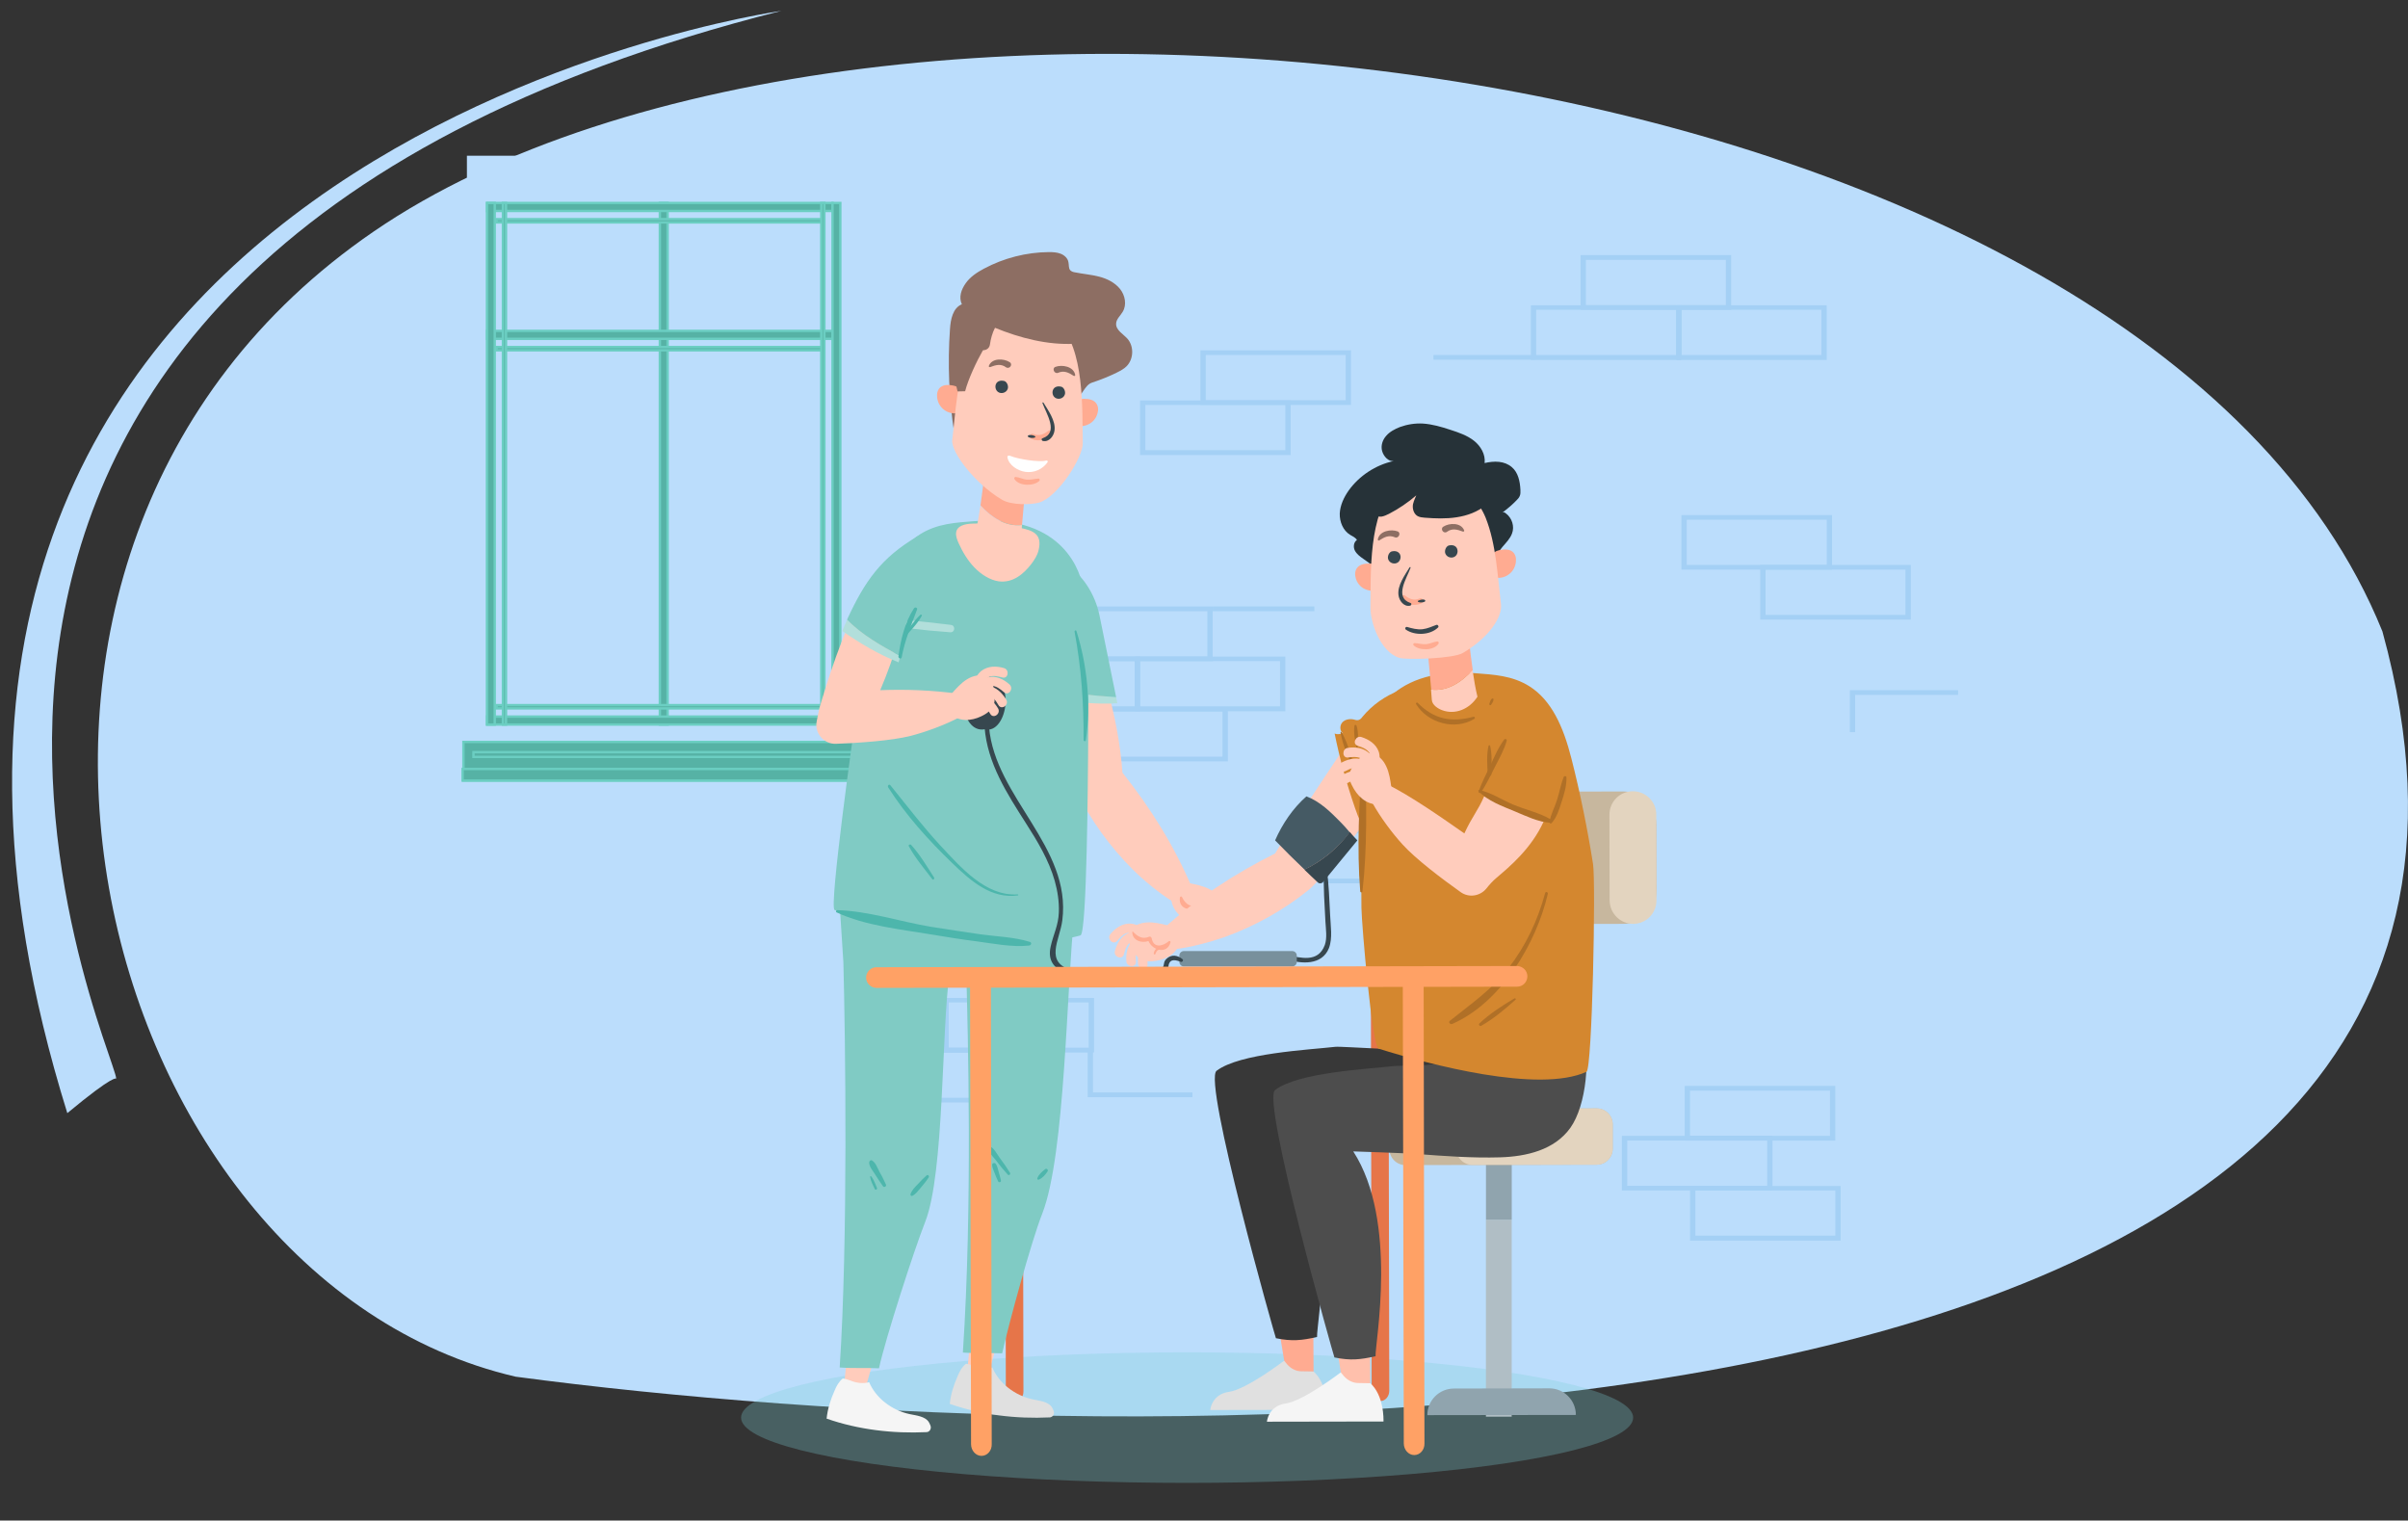 <svg version="1.1" id="Layer_1" xmlns="http://www.w3.org/2000/svg" x="0" y="0" viewBox="0 0 1176.9 743.1" xml:space="preserve"><rect x="0" y="0" width="1176.9" height="743.1" fill="#333333" stroke="none"/><style>.st0{fill:#bbddfc}.st2{fill:#8ac2ed}.st3{fill:#56b2a5;stroke:#6bcec2;stroke-width:1.165;stroke-miterlimit:10}.st5{fill:#c7b79e}.st6{fill:#e3d4bf}.st8{fill:#90a4ae}.st9{fill:#e67549}.st10{fill:#ffab91}.st12{fill:#e0e0e0}.st15{fill:#f5f5f5}.st16{fill:#263238}.st17{fill:#ffccbc}.st18{fill:#b2dfdb}.st19{fill:#80cbc4}.st20{fill:#d4872f}.st21{fill:#4db6ac}.st22{fill:#8d6e63}.st24{fill:#37474f}.st25{fill:#b07027}.st28{fill:#ffa165}</style><path class="st0" d="M1164.4 308.6C1281.1 731.8 549.3 712.5 252 672.8 44.5 624.5-47.4 270.6 182.7 113.1c241.8-165.6 866.1-90.8 981.7 195.5z"/><path class="st0" d="M228.2 76.1h186.7v270.5H228.2z"/><g opacity=".47"><path class="st2" d="M790.2 431.7h-73.6V405h73.6v26.7zm-71-2.3h68.4v-22.1h-68.4v22.1zM821.8 175.9h-73.6v-26.7h73.6v26.7zm-71-2.4h68.4v-22.1h-68.4v22.1z"/><path class="st2" d="M846.1 151.4h-73.6v-26.7h73.6v26.7zm-71-2.3h68.4V127h-68.4v22.1z"/><path class="st2" d="M892.8 175.9h-73.6v-26.7h73.6v26.7zm-71-2.4h68.4v-22.1h-68.4v22.1zM628.2 347.6h-73.6v-26.7h73.6v26.7zm-71-2.4h68.4v-22.1h-68.4v22.1z"/><path class="st2" d="M600.1 372.1h-73.6v-26.7h73.6v26.7zm-71-2.3h68.4v-22.1h-68.4v22.1z"/><path class="st2" d="M557.2 347.6h-73.6v-26.7h73.6v26.7zm-71-2.4h68.4v-22.1h-68.4v22.1zM866.3 581.8h-73.6v-26.7h73.6v26.7zm-71-2.3h68.4v-22.1h-68.4v22.1z"/><path class="st2" d="M899.6 606.3H826v-26.7h73.6v26.7zm-71-2.4H897v-22.1h-68.4v22.1zM897 557.4h-73.6v-26.7H897v26.7zm-71-2.3h68.4V533H826v22.1zM592.7 323.1h-73.6v-26.7h73.6v26.7zm-71-2.3h68.4v-22.1h-68.4v22.1zM767.7 464.4h-73.6v-26.7h73.6v26.7zm-71-2.4h68.4v-22.1h-68.4V462zM534.7 514.4h-73.6v-26.7h73.6v26.7zm-71-2.4h68.4v-22.1h-68.4V512z"/><path class="st2" d="M492.1 538.8h-64.8v-26.7h64.9v26.7h-.1zm-62.5-2.3h60.3v-22.1h-60.3v22.1zM895.4 278.4h-73.6v-26.7h73.6v26.7zm-71-2.3h68.4V254h-68.4v22.1z"/><path class="st2" d="M933.9 302.8h-73.6v-26.7h73.6v26.7zm-71-2.3h68.4v-22.1h-68.4v22.1zM660.3 197.9h-73.6v-26.7h73.6v26.7zm-71-2.3h68.4v-22.1h-68.4v22.1z"/><path class="st2" d="M630.8 222.4h-73.6v-26.7h73.6v26.7zm-71-2.4h68.4v-22.1h-68.4V220zM719.2 431.7h-73.6V405h73.6v26.7zm-71-2.3h68.4v-22.1h-68.4v22.1zM906.7 357.8h-2.6v-20.5H957v2.3h-50.3z"/><g><path class="st2" d="M592.7 296.4h49.7v2.3h-49.7z"/></g><g><path class="st2" d="M700.6 173.5h49.7v2.3h-49.7z"/></g><g><path class="st2" d="M582.8 536.2h-51.2v-22.9h2.6v20.6h48.6z"/></g></g><path class="st0" d="M32.9 544C-113.3 74.5 381.9 5.3 381.9 5.3-123.9 132.7 56.8 513.8 56.8 527.2c0 0-.4-2.7-23.9 16.8z"/><path class="st3" d="M226.5 362.6h195.8v18.8H226.5z"/><path class="st3" d="M226.1 375.8h196.6v5.7H226.1zM231.4 367.6h186v2.3h-186zM322.5 99.2h3.8v254.9h-3.8z"/><g><path class="st3" d="M238.1 99.2h168.8v3.9H238.1zM242.7 107.1h159.7v1.6H242.7zM238.1 161.7h168.8v3.9H238.1zM242.7 169.6h159.7v1.6H242.7zM238.1 350.2h168.8v3.9H238.1zM242.7 344.6h159.7v1.6H242.7z"/><g><path class="st3" d="M406.9 99.2h3.8v254.9h-3.8zM401.4 99.2h1.5v254.9h-1.5z"/></g><g><path class="st3" d="M238 99.2h3.8v254.9H238zM245.8 99.2h1.5v254.9h-1.5z"/></g></g><g><ellipse cx="580.2" cy="692.8" rx="218" ry="31.9" opacity=".29" fill="#7cd0d8"/><path class="st5" d="M747.1 451.6l46.3-.1c9 0 16.3-7.3 16.2-16.3l-.1-32.2c0-9-7.3-16.3-16.3-16.2l-46.3.1c-4 0-7.2 3.2-7.2 7.2l.1 50.4c.1 3.9 3.4 7.1 7.3 7.1z"/><path class="st6" d="M798.2 451.5c6.3 0 11.4-5.1 11.4-11.5l-.1-41.9c0-6.3-5.1-11.4-11.5-11.4-6.3 0-11.4 5.1-11.4 11.5l.1 41.9c.1 6.3 5.2 11.4 11.5 11.4z"/><path transform="translate(-1.264 1.446)" fill="#b0bec5" d="M727.5 594.6h12.6v96.3h-12.6z"/><path transform="translate(-1.14 1.45)" class="st8" d="M727.4 561.4H740v33.2h-12.6z"/><path class="st5" d="M686.9 569.4l93.5-.2c4.3 0 7.8-3.5 7.8-7.8v-11.9c0-4.3-3.5-7.8-7.8-7.8l-93.5.2c-4.3 0-7.8 3.5-7.8 7.8v11.9c0 4.3 3.5 7.8 7.8 7.8z"/><path class="st6" d="M719.6 569.3l60.8-.1c4.3 0 7.8-3.5 7.8-7.8v-11.9c0-4.3-3.5-7.8-7.8-7.8l-60.8.1c-4.3 0-7.8 3.5-7.8 7.8v11.9c0 4.3 3.5 7.8 7.8 7.8z"/><path class="st8" d="M757.2 678.5l-46.6.1c-7.2 0-13 5.8-13 13l72.6-.1c0-7.2-5.8-13-13-13z"/><path class="st9" d="M491.2 477.2l.4 202.9c0 2.8 1.9 5 4.3 5s4.3-2.3 4.3-5l-.4-202.9h-8.6zM670 476.8l.4 202.9c0 2.8 1.9 5 4.3 5s4.3-2.3 4.3-5l-.4-202.9H670z"/><path class="st10" d="M641.9 652.4l.1 17.9h-13.5l-2.9-17.8z"/><path d="M594.6 523.3c11.3-8.6 44.7-10.2 58-11.7 3.1-.4 43.5 2.8 44.2.6 1.4-4.6 1.1-9 1.3-13.7 7.3 3.4 28.1-1.8 41.2-2.5 2.2-.1 4-1 5.3-2.2h.2c4 13.2 2.1 36.7-5.9 48-7.8 10.9-21.6 14-34.3 14.4-13.5.4-26.9-.6-40.3-1.6-6.5-.5-31.5-1.3-31.5-1.3 22.1 34.1 10.6 93.7 10.9 100.1-7.5 1.7-12.3 2.2-20.1.6-.2-.1-35.8-125.5-29-130.7z" fill="#383838"/><path class="st12" d="M642 670.3s6.5 4.7 6.5 18.7l-57 .1s.6-7.7 9.2-8.9c8.6-1.2 26.9-15.2 26.9-15.2l1.6 1.9c1.8 2 4.3 3.3 7 3.3l5.8.1z"/><path fill="#ffc0ac" d="M669.6 658.1l.1 17.9h-13.5l-2.9-17.9z"/><path d="M623.2 532.7c11.3-8.6 44.7-10.2 58-11.7 3.1-.4 22.2.2 22.9-2.1 1.4-4.6 1.1-9 1.3-13.7 7.3 3.4 15.4 4.8 23.5 4.8 13.2 0 25.9-4 39-4.6 2.2-.1 4-1 5.3-2.2h.2c4 13.2 2.1 36.7-5.9 48-7.8 10.9-21.6 14-34.3 14.4-13.5.4-26.9-.6-40.3-1.6-6.5-.5-31.5-1.3-31.5-1.3 22.1 34.1 10.6 93.7 10.9 100.1-7.5 1.7-12.3 2.2-20.1.6-.2-.1-35.7-125.5-29-130.7z" fill="#4d4d4d"/><path class="st15" d="M669.7 676s6.5 4.7 6.5 18.7l-57 .1s.6-7.7 9.2-8.9c8.6-1.2 26.9-15.2 26.9-15.2l1.6 1.9c1.8 2 4.3 3.3 7 3.3l5.8.1z"/><path class="st16" d="M674.5 277.7c0 .7-1.1.5-1.6.1-2.2-1.6-4.4-3.1-6.6-4.7-1.6-1.1-3.2-2.3-4.1-4s-.6-4.2 1-5.2c-.7-1.2-2.1-1.8-3.3-2.5-3.5-2.1-5.2-6.4-5.1-10.4.2-4.1 2-7.9 4.3-11.2 5.2-7.3 13.3-12.6 22.1-14.5-2.6.4-5-2.3-5.7-4.9-.7-2.6.2-5.4 2-7.4 1.7-2 4.2-3.3 6.7-4.3 3.6-1.3 7.4-1.9 11.2-1.7 4.6.3 9.1 1.6 13.6 3.1 4 1.3 8.1 2.7 11.4 5.3 3.3 2.6 5.7 6.7 5.2 10.9 4.7-1.1 9.7-1.1 13.3 2 3.1 2.6 4 7 4.2 11.1 0 1 .1 2-.3 2.9-.3.9-1 1.6-1.6 2.2-2.1 2.2-4.5 4.2-6.9 6 .7-.4 1.2 0 1.8.5 2.9 2.2 4.2 6.3 2.9 9.7-.9 2.5-2.9 4.5-4.7 6.6-2.6 3.1-4.7 6.7-6.1 10.6l-53.7-.2z"/><path class="st17" d="M540.6 334.8c4.2 13.9 6.9 28.3 8 42.8 13.9 17.5 25.5 36.1 34.2 56.7-4.1 3.2-4.8 4.2-9.5 6.4-6.9-4.3-14.4-10.5-19.7-15.8-11.1-11.1-20.5-24-27.4-38.1-7.5-15.2-9.1-32.9-10.2-49.8l24.6-2.2z"/><path class="st18" d="M546.1 343.7c-10.3.6-21.3-.5-31.4-2.2-.1-2-.2-4-.2-6.1 9.7 3.8 20.7 4.5 31 5.2l.6 3.1z"/><path class="st19" d="M537.4 300.9l8.1 39.8c-10.3-.7-21.4-1.4-31-5.2-.1-13.4-12.4-49.7-7.4-62.2 1.4-3.5 6.7-2.3 12.4 1.3 9.4 5.8 15.7 15.5 17.9 26.3z"/><path class="st17" d="M581.2 431.6c3.5.7 7 1.4 10 3s5.5 4.2 5.9 7.5c.1.9.1 1.8-.3 2.7-.6 1.5-2 2.7-3.3 3.7-2.1 1.7-4.3 3.4-6.8 3.7-2.1.3-4-.5-5.7-1.5-4.8-2.7-8.8-7.1-8.6-12.7l8.8-6.4z"/><path class="st17" d="M590.9 440.7c.9-3.2 4.6-3.2 7.3-2.2 3.8 1.4 5.9 5.1 6.9 8.9.7 2.9-3.6 4.5-4.4 1.6-.6-2.3-1.4-4.8-3.5-6.1-1.7-1-3.5-.4-5.3-.9-.6-.2-1.2-.7-1-1.3z"/><path class="st17" d="M589.6 441.7c2.2-2.4 5.5-.9 7.5 1.1 2.8 2.9 3.1 7.1 2.4 11-.6 2.9-5.2 2.5-4.6-.4.4-2.3.8-4.9-.5-7-1.1-1.6-3-1.9-4.4-3.1-.5-.4-.8-1.1-.4-1.6z"/><path class="st17" d="M586.8 441.5c2.9-1.6 5.5.9 6.7 3.5 1.7 3.7.7 7.8-1.3 11.1-1.5 2.6-5.7.7-4.3-1.9 1.2-2.1 2.4-4.4 1.7-6.8-.5-1.9-2.2-2.8-3.2-4.3-.1-.5-.2-1.3.4-1.6z"/><path class="st17" d="M581 440.2c2.9-1.6 5.5.9 6.7 3.5 1.7 3.7.7 7.8-1.3 11.1-1.5 2.6-5.7.7-4.3-1.9 1.2-2.1 2.4-4.4 1.7-6.8-.5-1.9-2.2-2.8-3.2-4.3-.1-.5-.1-1.3.4-1.6z"/><path class="st10" d="M576.7 438.5c.1-.4.8-.6 1-.1 1.4 3.2 5.1 6.4 8.1 2.3.3-.5 1-.7 1.5-.2 2.4 2.7 5.2 2.2 8.2 1 .1-.1.2.1.2.2-1.7 3.8-6.4 3.3-9.1.8-3.7 3.3-10.9 2.2-9.9-4z"/><path class="st10" d="M580.1 443.6c0-.2.1-.4.3-.4 1.5.2 1.9 2.7 1.3 3.8-.2.4-.7.2-.7-.2 0-.6.1-1.2-.2-1.8-.2-.5-.6-.9-.7-1.4z"/><path class="st17" d="M693 336c-11 1.3-20.8 7.4-27.3 16.3 0 0-36.8 54.9-42.5 64.8-20 10-38.3 22-54.9 37 2.4 4.6 2.6 5.8 5.9 9.8 8-1 17.4-3.5 24.5-6 14.8-5.4 28.7-13.1 40.9-23 12-9.6 64.5-81.4 65.1-94.8.3-3.8-4.9-4.9-11.7-4.1z"/><path class="st17" d="M570.9 452.3c-3.5-.9-7-1.7-10.3-1.5-3.4.2-6.7 1.5-8.5 4.3-.5.7-.8 1.6-.9 2.5-.1 1.6.7 3.3 1.4 4.8 1.2 2.4 2.5 4.9 4.6 6.3 1.8 1.1 3.9 1.2 5.8 1.1 5.5-.4 11-2.7 13.1-7.8l-5.2-9.7z"/><path class="st17" d="M558.3 456.5c.5-3.3-2.8-4.9-5.6-5.1-4-.3-7.5 2.1-10 5.1-1.9 2.3 1.3 5.6 3.3 3.3 1.5-1.8 3.3-3.8 5.8-4 2-.2 3.4 1.1 5.2 1.4.4.2 1.2 0 1.3-.7z"/><path class="st17" d="M559 458c-1-3.1-4.6-3.2-7.3-2.1-3.8 1.5-5.8 5.2-6.8 8.9-.7 2.9 3.6 4.5 4.4 1.6.6-2.3 1.3-4.8 3.5-6.1 1.7-1 3.5-.5 5.3-1 .6-.2 1.1-.7.9-1.3z"/><path class="st17" d="M561.7 459c-1.9-2.7-5.4-1.5-7.6.3-3.1 2.6-3.9 6.8-3.6 10.6.3 2.9 4.9 3.1 4.7.1-.2-2.3-.3-5 1.3-6.9 1.3-1.5 3.2-1.6 4.7-2.6.5-.3.8-1 .5-1.5z"/><path class="st17" d="M567.4 460.2c-1.9-2.7-5.4-1.5-7.6.3-3.1 2.6-3.9 6.8-3.6 10.6.3 2.9 4.9 3.1 4.7.1-.2-2.3-.3-5 1.3-6.9 1.3-1.5 3.2-1.6 4.7-2.6.5-.3.9-1 .5-1.5z"/><path class="st10" d="M572.1 460.5c.1-.4-.5-.9-.9-.5-2.6 2.3-7.4 3.7-8.3-1.4-.1-.6-.7-1.1-1.3-.8-3.3 1.4-5.7-.2-7.9-2.5-.1-.1-.3 0-.3.1-.1 4.2 4.5 5.7 7.9 4.5 2 4.6 9.1 6.7 10.8.6z"/><path class="st10" d="M566.8 463.7c.1-.1.1-.4-.1-.5-1.4-.5-2.8 1.6-2.8 2.9 0 .4.6.5.8.1.3-.6.4-1.1.9-1.6.4-.3.9-.5 1.2-.9z"/><path class="st17" d="M487 657.6l-4.1 14.7-10.3-1 1.5-15z"/><path class="st12" d="M485 668.3c3.2 7.6 10.9 13.7 19.8 15.6 3.4.7 7.5 1.1 9.3 3.8.4.6.6 1.2.9 1.9.5 1.4-.4 3-1.9 3.1-16.5.8-33.4-1.2-48.9-6.6.5-4.8 1.9-9.2 3.9-13.7.9-2.2 2.1-4.4 4-5.9 1.1.1 2.5.5 3.8 1 2.9 1.2 6 1.5 9.1.8z"/><path class="st17" d="M426.8 664.9l-4.1 14.7-10.3-1.1 1.5-15z"/><path class="st15" d="M424.8 675.5c3.2 7.6 10.9 13.7 19.8 15.6 3.4.7 7.5 1.1 9.3 3.8.4.6.6 1.2.9 1.9.5 1.4-.4 3-1.9 3.1-16.5.8-33.4-1.2-48.9-6.6.5-4.8 1.9-9.2 3.9-13.7.9-2.2 2.1-4.4 4-5.9 1.1.1 2.5.5 3.8 1 2.9 1.2 6 1.6 9.1.8z"/><path class="st19" d="M525 448.1c-3.7 33.2-4.3 116.2-15.6 145-5.4 13.7-16.4 54-19.6 68.3-6.4-.3-12.8.1-19.2-.4 4.8-72.2 2.4-157.1 1.7-184.6l-8.2-.8c-4 27.5-2.5 97.6-11.9 121.5-5.4 13.7-19.5 57.2-22.6 71.6-6.4-.3-12.8.1-19.2-.4 4.1-62.3 2.8-160.2 1.8-198l-1.9-29.6c38.4 8.5 76.9 15 114.7 7.4z"/><path class="st19" d="M529.3 287.4c3 26.7 2.7 54.6 2.5 82-.1 7.9-.5 86.7-3.7 87.7-25 7.8-96.8-1.8-120.2-12.4-2.8-1.2 9.3-87.6 10.7-96.7 2.7-17.1 6.3-34.9 10.6-51.7 3.9-15.4 9.7-28.4 20.5-35.2 8.4-5.3 17.6-5.7 26.5-6.4 44.4-3.4 52.3 26.3 53.1 32.7z"/><path class="st20" d="M667.9 361.7c-3 26.7-2.7 54.6-2.5 82 .1 7.9 5.2 67.8 8.4 68.8 25 7.8 78.2 21.9 101.6 11.3 2.8-1.2 4.6-92.4 3.2-101.5-2.7-17.1-6.3-34.9-10.6-51.7-3.9-15.4-9.7-28.4-20.5-35.2-8.4-5.3-17.6-5.7-26.5-6.4-44.4-3.4-52.4 26.3-53.1 32.7z"/><path class="st21" d="M483.6 560.1c2.2.9 3.6 3.8 4.9 5.6 1.8 2.4 3.5 4.8 5.1 7.4.5.8-.5 1.6-1.1.9-2-2.2-3.9-4.5-5.7-6.9-1.4-1.8-3.8-3.9-4.1-6.3-.1-.4.4-.9.9-.7zM486.6 568.7c.9 1.1 1.1 2.7 1.5 4 .4 1.4.8 2.8 1.1 4.2.2.9-1.1 1.2-1.4.4-.6-1.4-1.3-2.8-1.8-4.3-.5-1.3-1.1-2.5-1.1-3.8 0-.8 1.2-1.1 1.7-.5zM426.3 567.2c1.7 1.1 2.5 3.5 3.4 5.2 1.2 2.1 2.3 4.2 3.3 6.5.4.8-.8 1.6-1.4.9-1.4-1.9-2.7-4-4-6-1-1.6-2.7-3.5-2.8-5.5 0-1 .8-1.6 1.5-1.1zM425.9 575c1.2 1.6 1.9 3.6 2.7 5.5.3.8-.8 1.3-1.1.5-.8-1.8-1.9-3.7-2.2-5.7-.2-.4.3-.7.6-.3zM448.6 578.7c1.4-1.5 2.8-3 4.3-4.3.6-.5 1.4.3 1 1-1.2 1.9-2.6 3.5-4 5.2-1.2 1.4-2.3 3-4 3.8-.5.3-1.1-.3-.9-.8.7-2 2.2-3.5 3.6-4.9zM510.8 571.4c.7-.6 1.7.3 1.2 1.1-1.1 1.6-2.4 3.2-4.3 4-.4.2-.9-.2-.7-.7.7-1.9 2.3-3.2 3.8-4.4zM435.2 383.8c8 9.9 15.7 20 24.3 29.3 10.2 10.9 22.3 25 37.9 24 .3 0 .4.4.1.5-13.1 1.8-23.1-7.1-32.3-16-11.4-11-22.4-23.1-31.1-36.8-.5-.9.5-1.8 1.1-1zM445.3 412.9c4.3 4.7 7.7 10.5 11.2 15.9.4.7-.4 1.5-.9.8-3.9-5.1-8.3-10.3-11.4-16-.4-.7.6-1.2 1.1-.7z"/><path class="st18" d="M444.9 303.2c6.6.6 13.3 1.4 19.9 2.2 2.3.3 2 3.8-.4 3.6-6.7-.5-13.3-1.1-19.9-1.9-2.5-.3-2.1-4.1.4-3.9z"/><g><path class="st22" d="M466.4 211.8c-2.6-16.8-3.3-34-2.1-51 .3-4.7 1.4-10.3 5.8-12.1-1.6-3.5-.3-7.2 1.9-10.3 2.2-3.1 5.5-5.3 8.9-7.1 9.7-5.2 20.7-8 31.7-8.1 2 0 4 .1 5.8.8 1.8.7 3.5 2.2 3.8 4.2.3 1.3 0 2.9.9 3.9.6.6 1.5.9 2.3 1 3.9.8 8 1.1 11.8 2.1 3.9 1 7.7 2.9 10.2 6 2.5 3.1 3.4 7.8 1.3 11.2-1.1 1.9-3.1 3.5-3.2 5.7-.2 3.2 3.4 5.1 5.5 7.4 3.3 3.7 3.1 10-.4 13.5-1.3 1.3-3 2.2-4.6 3-4 2-8.1 3.6-12.3 5-1.9.6-3.1 2.4-4.2 4-3.9 5.5-7.2 11.5-9.7 17.8l-53.4 3z"/><path class="st17" d="M499.5 256.6c-.1 1.7-.3 3.4-.4 5.1-.2 2.5-3.1 4.3-5.1 5-6.2 2.3-13.2-.4-17.2-6.6.9-3.6 1.7-8.3 2.4-13 5.7 6.1 12.5 10.4 20.3 9.5z"/><path class="st10" d="M500.9 240.9c-.5 5.2-.9 10.4-1.4 15.6-7.8 1-14.6-3.4-20.3-9.5.7-4.8 1.3-9.7 1.7-13.4l20 7.3zM525.7 197.1c.2-.8.9-1.5 1.7-1.8s1.7-.4 2.5-.4c2.1 0 4.5.4 5.8 2.1 1.1 1.4 1.2 3.3.7 5-.6 2.3-2.2 4.3-4.3 5.3-2.1 1.1-4.6 1.3-6.9.5l.5-10.7zM469.5 191.4c0-.9-.6-1.6-1.3-2.1-.7-.5-1.6-.7-2.4-.9-2.1-.4-4.4-.5-6.1.8-1.4 1.1-1.9 3-1.7 4.8.2 2.4 1.3 4.6 3.2 6.1 1.8 1.5 4.3 2.2 6.6 1.8l1.7-10.5z"/><path class="st17" d="M529.2 216.6c.1 6.8-11.9 26.1-21.3 29-3.8 1.1-13.6 1.4-18.2-1.4-13.1-7.7-25-23.2-24.3-29.2 1.7-13.9 2.3-29.2 7.5-42.3 6.7-16.5 28.9-30 44.3-14.9 12.9 12.6 11.7 41.9 12 58.8z"/><path d="M493.8 222.8c3.7 1.6 14.1 3.2 17.4 2.3.6-.2 1.1.2.8.8-2.5 3.5-6.6 5.3-10.9 4.7-3.6-.5-8-3.2-8.7-7-.2-1 .7-1.1 1.4-.8z" fill="#fff"/><path class="st10" d="M496.5 233.1c1.8.2 3.4 1.1 5.2 1.3 2 .2 3.8-.4 5.8-.5.6-.1.9.7.5 1.1-2.8 2.7-9.8 2.6-12.1-.7-.4-.6-.1-1.3.6-1.2zM505.1 212.1c2.7 1.2 5 .2 7.2-1.5.7-.5 2.1.2 1.6 1.2-1.8 3.3-6.4 4.2-9.7 2.7-1.5-.7-.6-3.1.9-2.4z"/><path class="st24" d="M510 196.8c2.3 3.8 6 8.8 5.4 13.5-.3 2.7-2.6 5.9-5.7 5.2-.6-.1-.9-1.1-.2-1.3 8.1-2.7 1.9-12 0-17.2-.1-.3.3-.5.5-.2zM502.6 212.8c.8-.5 2.5-.1 3.3.4.2.1.2.5-.1.6-.8.4-2.6.3-3.3-.3-.3-.2-.2-.6.1-.7zM515.6 194.3c1.6 1.2 4.1.5 4.8-1.4.6-1.5-.5-4-2.2-4-.9-.2-2.1 0-2.8.6-1.4 1.2-1.3 3.7.2 4.8zM487.7 191.5c1.6 1.2 4.1.5 4.8-1.4.6-1.5-.5-4-2.2-4-.9-.2-2.1 0-2.8.6-1.4 1.2-1.3 3.6.2 4.8z"/><path class="st22" d="M515.8 179.3c3.2-1.2 8.9-.3 9.7 3.9.1.4-.4.7-.7.5-2.5-1.6-4.7-2.8-7.7-1.5-1.8.7-3.1-2.2-1.3-2.9zM493.5 177c-2.9-1.9-8.7-2.1-10.2 1.8-.2.4.3.7.6.6 2.7-1 5.2-1.8 7.8.1 1.7 1.1 3.5-1.4 1.8-2.5z"/><path class="st17" d="M475.2 255.9c-3.5.1-7.5 1-7.9 4.4-.2 1.7.5 3.6 1.3 5.3 1.9 4.2 4.4 8.4 7.7 11.8 3.3 3.4 7.6 6.1 11.8 6.7 6.9.9 12.1-3.5 15.9-8.4 1.5-2 3-4.2 3.6-6.8 1.9-7.8-2.5-9.7-9.4-11-7.7-1.6-15.5-2.3-23-2z"/><path class="st22" d="M468 191.3c3-.1.7 0 3.7-.1 1.5-5.9 5.7-14.8 8.7-20 .2 0 .4-.1.6-.1 1.4-.1 2.6-1.2 2.8-2.6.4-2.9 1.2-5.8 2.5-8.3 12.2 5 25.7 8.5 38.9 7.8 2.6-.1 5.3-.5 7.2-2.3 1.9-1.8 2.2-5.3-.1-6.6 1.1-1.9 1.8-5.5 1.5-7.7-.2-1.7-1.3-3.2-2.4-4.5-5.5-6.5-13.1-11.3-21.4-12.9-8.3-1.6-17.4.2-24.2 5.3-2.6 2-4.9 4.5-6.9 7.1-8.9 11.2-14.8 31-10.9 44.9z"/></g><g><path class="st17" d="M699.4 337c.1 1.7.3 3.4.4 5.1.2 2.5 3.1 4.3 5.1 5 6.2 2.3 13.2-.4 17.2-6.6-.9-3.6-1.7-8.3-2.4-13-5.7 6.2-12.5 10.5-20.3 9.5z"/><path class="st10" d="M698.1 321.4c.5 5.2.9 10.4 1.4 15.6 7.8 1 14.6-3.4 20.3-9.5-.7-4.8-1.3-9.7-1.7-13.4l-20 7.3zM673.3 277.6c-.2-.8-.9-1.5-1.7-1.8-.8-.3-1.7-.4-2.5-.4-2.1 0-4.5.4-5.8 2.1-1.1 1.4-1.2 3.3-.7 5 .6 2.3 2.2 4.3 4.3 5.3s4.6 1.3 6.9.5l-.5-10.7zM729.4 271.8c0-.9.6-1.6 1.3-2.1.7-.5 1.6-.7 2.4-.9 2.1-.4 4.4-.5 6.1.8 1.4 1.1 1.9 3 1.7 4.8-.2 2.4-1.3 4.6-3.2 6.1-1.8 1.5-4.3 2.2-6.6 1.8l-1.7-10.5z"/><path class="st17" d="M669.8 297c-.1 6.8 4.7 21.6 14.1 24.5 3.8 1.1 26.5.4 31.1-2.4 13.1-7.7 19.3-17.8 18.6-23.8-1.7-13.9-2.3-29.2-7.5-42.3-6.7-16.5-28.9-30-44.3-14.9-13 12.8-11.8 42.1-12 58.9z"/><path class="st10" d="M702.4 313.5c-1.8.2-3.4 1.1-5.2 1.3-2 .2-3.8-.4-5.8-.5-.6-.1-.9.7-.5 1.1 2.8 2.7 9.8 2.6 12.1-.7.4-.5.1-1.3-.6-1.2zM693.8 292.5c-2.7 1.2-5 .2-7.2-1.5-.7-.5-2.1.2-1.6 1.2 1.8 3.4 6.4 4.2 9.7 2.7 1.6-.7.7-3.1-.9-2.4z"/><path class="st24" d="M688.9 277.3c-2.3 3.8-6 8.8-5.4 13.5.3 2.7 2.6 5.9 5.7 5.2.6-.1.9-1.1.2-1.3-8.1-2.7-1.9-12 0-17.2.1-.4-.3-.5-.5-.2zM696.4 293.2c-.8-.5-2.5-.1-3.3.4-.2.1-.2.5.1.6.8.4 2.6.3 3.3-.3.2-.2.1-.5-.1-.7zM683.5 270c-.7-.6-1.9-.8-2.8-.6-1.7 0-2.8 2.5-2.2 4 .7 1.9 3.2 2.6 4.8 1.4 1.5-1.2 1.7-3.6.2-4.8zM711.4 267.1c-.7-.6-1.9-.8-2.8-.6-1.7 0-2.8 2.5-2.2 4 .7 1.9 3.2 2.6 4.8 1.4 1.5-1.1 1.6-3.6.2-4.8z"/><path class="st22" d="M683.1 259.7c-3.2-1.2-8.9-.3-9.7 3.9-.1.4.4.7.7.5 2.5-1.6 4.7-2.8 7.7-1.5 1.8.7 3.1-2.2 1.3-2.9zM705.4 257.4c2.9-1.9 8.7-2.1 10.2 1.8.2.4-.3.7-.6.6-2.7-1-5.2-1.8-7.8.1-1.6 1.2-3.5-1.4-1.8-2.5z"/></g><path class="st24" d="M702 305.4c-2.2.8-4.3 1.8-6.7 2.1-2.7.3-5.1-.4-7.6-1.1-.8-.2-1.2.9-.6 1.3 4.3 3 11.8 2.8 15.7-1 .6-.4 0-1.6-.8-1.3z"/><path class="st20" d="M684.1 337.4c-7 2.6-13.4 7.1-18.2 12.9-.5.7-1.1 1.4-2 1.6-.8.2-1.6-.1-2.4-.3-1.9-.4-4.1 0-5.4 1.4-1.3 1.4-1.4 4 .1 5.2-1.2.7-2.7.8-3.9.3 2.5 12.4 5.9 24.6 10 36.5 1.6 4.6 3.4 9.4 7.3 12.3l14.5-69.9z"/><path class="st25" d="M667.1 371c0-.9-1.3-.9-1.3 0-1.5 21.1-2.7 43.5-1 64.6.1.7 1 .7 1.1 0 2.4-21 2-43.5 1.2-64.6zM655.7 357.8c-.2-.3-.6-.1-.5.2 1.1 6.9 4.6 13.9 7.3 20.4.1.2.5.1.4-.1-2-6.7-3.7-14.4-7.2-20.5zM663 354.6c-.1-.4-.9-.5-1 0-.6 3.5.4 7.8 1.1 11.3.1.3.4.2.4-.1.2-3.5.6-7.8-.5-11.2zM720.1 350.3c-10.8 2.9-19.3 1.2-27.2-6.8-.4-.4-1.1.1-.8.6 5.7 9.3 19 13 28.5 7.2.5-.3.2-1.2-.5-1zM729.9 341.6c-.1-.3-.3-.3-.6-.2-.9.5-1.1 1.7-1.4 2.6-.2.5.6.9.9.4.5-.9 1.3-1.8 1.1-2.8z"/><path d="M659.7 406.8c-1.4-1.7-2.9-3.4-4.3-4.8-5-5.1-10.2-10.3-16.9-12.8-6.6 5.8-11.8 13.5-15.3 21.5 4.7 4.9 9.5 9.6 14.4 14.3 8.8-4.3 16.3-10.5 22.1-18.2z" fill="#455a64"/><path class="st24" d="M637.5 425c2.1 2 4.1 4 6.2 5.9.4.4.8.8 1.4.8.9.1 1.6-.6 2.1-1.3 5.4-6.6 10.8-13.1 16.2-19.7-1.2-1.2-2.4-2.6-3.7-4.1-5.8 7.9-13.3 14.1-22.2 18.4z"/><path class="st24" d="M650.1 447.3c-.4-7.4-.6-14.9-1.6-22.3-.1-.8-1.4-.6-1.4.2-.4 8.4.3 16.9.7 25.3.2 3.5.9 7.9-.3 11.3-3.3 9-12 6.1-18.1 5.1-1.2-.2-1.7 1.5-.5 1.9 7.2 2.4 17.2 3 20.6-5.4 1.9-5 .8-11 .6-16.1z"/><path d="M631.6 472.3h-53c-1.2 0-2.2-1-2.2-2.2V467c0-1.2 1-2.2 2.2-2.2h53c1.2 0 2.2 1 2.2 2.2v3.1c0 1.2-1 2.2-2.2 2.2z" fill="#78909c"/><path class="st24" d="M578 468.8c-2.4-2-5.5-2.6-8-.1-1.5 1.5-.8 2.6-1.7 4.1-3.6 5.8-8 5-14.1 4.8-9.9-.3-20.5-.8-30.1-3.4-14-3.8-6.1-14.8-4.9-24.4 4.6-35.9-32.8-60-35.8-94.4-.1-1.4-2.3-1.4-2.2 0 1.4 17.7 10.9 32.3 20.2 46.9 5.7 8.9 11.2 18 14.1 28.2 1.4 5 2.2 10.2 2 15.4-.2 6.3-2.7 10.8-4 16.7-3.2 14 14.1 14.9 23.8 16 8.8 1 19.2 2.8 28 1.3 1.6-.3 3.6-.7 4.7-2.1 2.1-2.7-1.4-11.2 7.2-7.7.8.1 1.3-.9.8-1.3z"/><path class="st24" d="M481.3 330.7c-15.3 1.1-11.9 27.9-.1 25.7 11.4 2.9 15.8-26.9.1-25.7z"/><g><path class="st17" d="M468.1 339c-12.7-1.7-25.3-2.2-37.9-1.7 3.6-8.4 6.7-17.1 9.2-26l-21.9-11.4c-7.9 14.4-17 46.1-17 46.1l-1.3 6.3c-1.3 5.9 3.4 11.4 9.4 11.2 11-.4 27.2-1.5 36.6-3.9 7.3-1.9 16.4-5.2 23.6-9 .5-5.3 0-6.4-.7-11.6z"/><path class="st18" d="M439.2 323.7c-9.6-3.8-19.1-9.4-27.5-15.3.7-1.9 1.5-3.7 2.4-5.6 7.2 7.5 16.8 12.8 25.9 17.8l-.8 3.1z"/><path class="st19" d="M448.6 262l-8.7 58.6c-9.1-5-18.7-10.3-25.9-17.8 8.7-18.9 16.7-30.3 34.6-40.8z"/><path class="st17" d="M465 339.1c2.4-2.7 4.8-5.4 7.6-7.1 2.9-1.8 6.4-2.6 9.4-1.3.8.3 1.6.8 2.2 1.6 1 1.3 1.3 3.1 1.5 4.8.4 2.6.8 5.5-.2 7.8-.8 1.9-2.5 3.2-4.1 4.2-4.7 2.8-10.6 4-15.3 1l-1.1-11z"/><path class="st17" d="M477.8 335.3c-2.3-2.4-.4-5.6 1.8-7.4 3.2-2.5 7.4-2.5 11.1-1.4 2.8.8 2.1 5.4-.8 4.6-2.3-.6-4.9-1.3-7 0-1.7 1-2.2 2.8-3.5 4.1-.5.4-1.2.6-1.6.1z"/><path class="st17" d="M478 336.9c-1-3.1 2-5.2 4.8-5.9 4-.9 7.7.9 10.6 3.5 2.2 2-.4 5.8-2.7 3.8-1.8-1.5-3.8-3.2-6.3-3.1-2 .1-3.1 1.6-4.9 2.2-.6.3-1.4.1-1.5-.5z"/><path class="st17" d="M476.4 339.3c.1-3.3 3.6-4.3 6.4-4.1 4 .4 7 3.4 9 6.7 1.5 2.6-2.3 5.3-3.8 2.7-1.2-2-2.6-4.3-5-4.9-1.9-.5-3.5.5-5.4.5-.5.1-1.2-.3-1.2-.9z"/><path class="st17" d="M472.4 343.6c.1-3.3 3.6-4.3 6.4-4.1 4 .4 7 3.4 9 6.7 1.5 2.6-2.3 5.3-3.8 2.7-1.2-2-2.6-4.3-5-4.9-1.9-.5-3.5.5-5.4.5-.6.1-1.3-.3-1.2-.9z"/></g><g><path class="st17" d="M677.4 383c11.6 5.6 28 17.1 38.3 24.3 4.1-8.8 6.5-10.8 9.7-18.2l29 12.5c-6 13.1-16.5 21.9-23 27.4-1.9 1.6-3.5 3.4-5 5.3-3 3.6-8.4 4.6-12.5 1.7-9-6.4-21.9-16.1-28.5-23.4-5.1-5.6-10.9-13.4-14.8-20.5 2.4-4.5 3.3-5.2 6.8-9.1z"/><path class="st17" d="M680 384.7c-.5-3.5-1-7.1-2.5-10.2-1.4-3.1-3.9-5.7-7.2-6.2-.9-.2-1.8-.2-2.7.1-1.5.5-2.8 1.9-3.9 3.1-1.8 2-3.6 4.1-4.1 6.7-.4 2.1.3 4 1.2 5.7 2.4 4.9 6.6 9.1 12.2 9.2l7-8.4z"/><path class="st17" d="M671.3 374.6c3.2-.8 3.4-4.4 2.6-7.1-1.3-3.9-4.8-6.1-8.5-7.3-2.8-.9-4.7 3.4-1.8 4.3 2.2.7 4.7 1.6 5.9 3.8.9 1.8.3 3.5.6 5.4.1.5.6 1.1 1.2.9z"/><path class="st17" d="M670.3 375.9c2.6-2.1 1.2-5.5-.8-7.5-2.8-2.9-7-3.5-10.8-2.9-2.9.4-2.8 5.1.2 4.7 2.3-.3 5-.6 7 .9 1.6 1.2 1.8 3.1 2.9 4.6.3.2 1 .6 1.5.2z"/><path class="st17" d="M670.3 378.7c1.8-2.8-.6-5.6-3.1-6.9-3.6-1.9-7.7-1.1-11.2.7-2.6 1.3-1 5.7 1.7 4.3 2.1-1.1 4.5-2.2 6.9-1.4 1.9.6 2.6 2.3 4.2 3.4.4.3 1.2.4 1.5-.1z"/><path class="st17" d="M671.3 384.5c1.8-2.8-.6-5.6-3.1-6.9-3.6-1.9-7.7-1.1-11.2.7-2.6 1.3-1 5.7 1.7 4.3 2.1-1.1 4.5-2.2 6.9-1.4 1.9.6 2.6 2.3 4.2 3.4.4.3 1.2.4 1.5-.1z"/></g><path class="st21" d="M446.7 297.3c-4.5 6.9-6.5 15.4-7.6 23.5-.1 1 1.4 1.5 1.6.4 1.5-8.2 4.6-15.5 7.5-23.3.4-.9-1-1.4-1.5-.6z"/><path class="st21" d="M449.8 300.5c-3.3 3.1-5.9 7.1-8.5 10.8-.2.3.3.7.6.4 3-3.4 6.4-6.7 8.6-10.7.3-.4-.3-.9-.7-.5zM526.1 308.4c-.2-.6-1-.3-.9.3 3.3 17.9 4.5 34.9 4.4 53 0 .6 1 .8 1.1.1 2.6-17.3.7-36.7-4.6-53.4z"/><path class="st25" d="M758 400.5c-5.7-3.4-12.6-4.8-18.7-7.4-5.4-2.3-10.7-5.9-16.4-7-.3-.1-.5.3-.3.5 4.4 4.8 11.7 7.4 17.7 9.9 5.5 2.3 11.4 5.2 17.4 5.6.7 0 .9-1.2.3-1.6z"/><path class="st25" d="M765.6 380c0-.9-1.1-.9-1.4-.2-1.4 3.6-2 7.4-3.2 11.1-1.1 3.6-3.1 7.1-3.7 10.8-.1.5.5 1 1 .6 2.5-2.7 3.7-6.6 4.8-10 1.3-4 2.6-8.1 2.5-12.3zM735.2 361.4c-3 4-5 8.8-7.1 13.3-1.9 4-4 7.9-5.4 12.1-.2.7.7 1 1.1.5 2.8-4.1 4.9-8.8 7.2-13.2 2-3.9 4.2-7.8 5.4-12.1.2-.8-.8-1.1-1.2-.6z"/><path class="st25" d="M728.3 364.5c-.1-.4-.7-.4-.8 0-1 4.3-.6 9.4-.4 13.8 0 1.2 1.8 1.2 1.8 0 .1-4.4.4-9.6-.6-13.8zM755.2 436.4c-3.6 13.3-9.4 25.7-17.9 36.7-8.2 10.6-18.4 17.5-28.7 25.8-.9.8.3 1.9 1.2 1.5 23.9-10.5 41-39.2 46.7-63.6.1-.9-1.1-1.2-1.3-.4zM740.2 487.9c-5.9 3.5-12.1 7.5-17.1 12.2-.7.6.2 1.7.9 1.2 5.9-3.4 11.6-8.1 16.7-12.7.4-.3-.1-.9-.5-.7z"/><path class="st16" d="M684.8 230.3c-5 2.1-8.7 6.4-11.6 11-1.3 2.2-2.6 4.6-2.6 7.1 0 1 .2 2 .9 2.8.8 1 2.3 1.4 3.6 1.3 1.3-.2 2.6-.8 3.8-1.4 4.8-2.5 9.2-5.5 13.3-9-.7 1.7-1.8 3.8-1.7 5.6 0 1.8.9 3.8 2.5 4.6 1 .5 2.2.6 3.3.7 5.2.4 10.5.6 15.6-.2 5.2-.8 10.3-2.6 14.3-6 .1-3.6-1.7-7-4.2-9.5-2.5-2.6-5.6-4.3-8.8-5.9-4.1-2-8.3-3.8-12.8-4.5-4.4-.6-11.5 1.7-15.6 3.4z"/><g><path class="st28" d="M741.5 482.2l-313.1.6c-2.8 0-5.1-2.3-5.1-5 0-2.8 2.3-5.1 5-5.1l313.1-.6c2.8 0 5.1 2.3 5.1 5 0 2.8-2.2 5.1-5 5.1z"/><path class="st28" d="M474.1 477.2l.5 228.6c0 3.1 2.3 5.7 5.1 5.7s5.1-2.5 5-5.7l-.4-228.6h-10.2zM685.6 476.8l.5 228.6c0 3.1 2.3 5.7 5.1 5.7s5.1-2.5 5-5.7l-.4-228.6h-10.2z"/></g><path class="st21" d="M503.3 460.3c-7.7-2.4-16.3-2.6-24.2-3.7-8.1-1.2-16.2-2.4-24.3-3.7-14.9-2.5-30.5-7.7-45.6-8.1-.6 0-.9.9-.3 1.1 13.9 6.5 31.4 8.3 46.4 10.8 7.2 1.2 14.5 2.4 21.7 3.3 8.4 1.1 17.5 3 25.9 2.1 1.2-.1 1.5-1.5.4-1.8z"/></g></svg>
